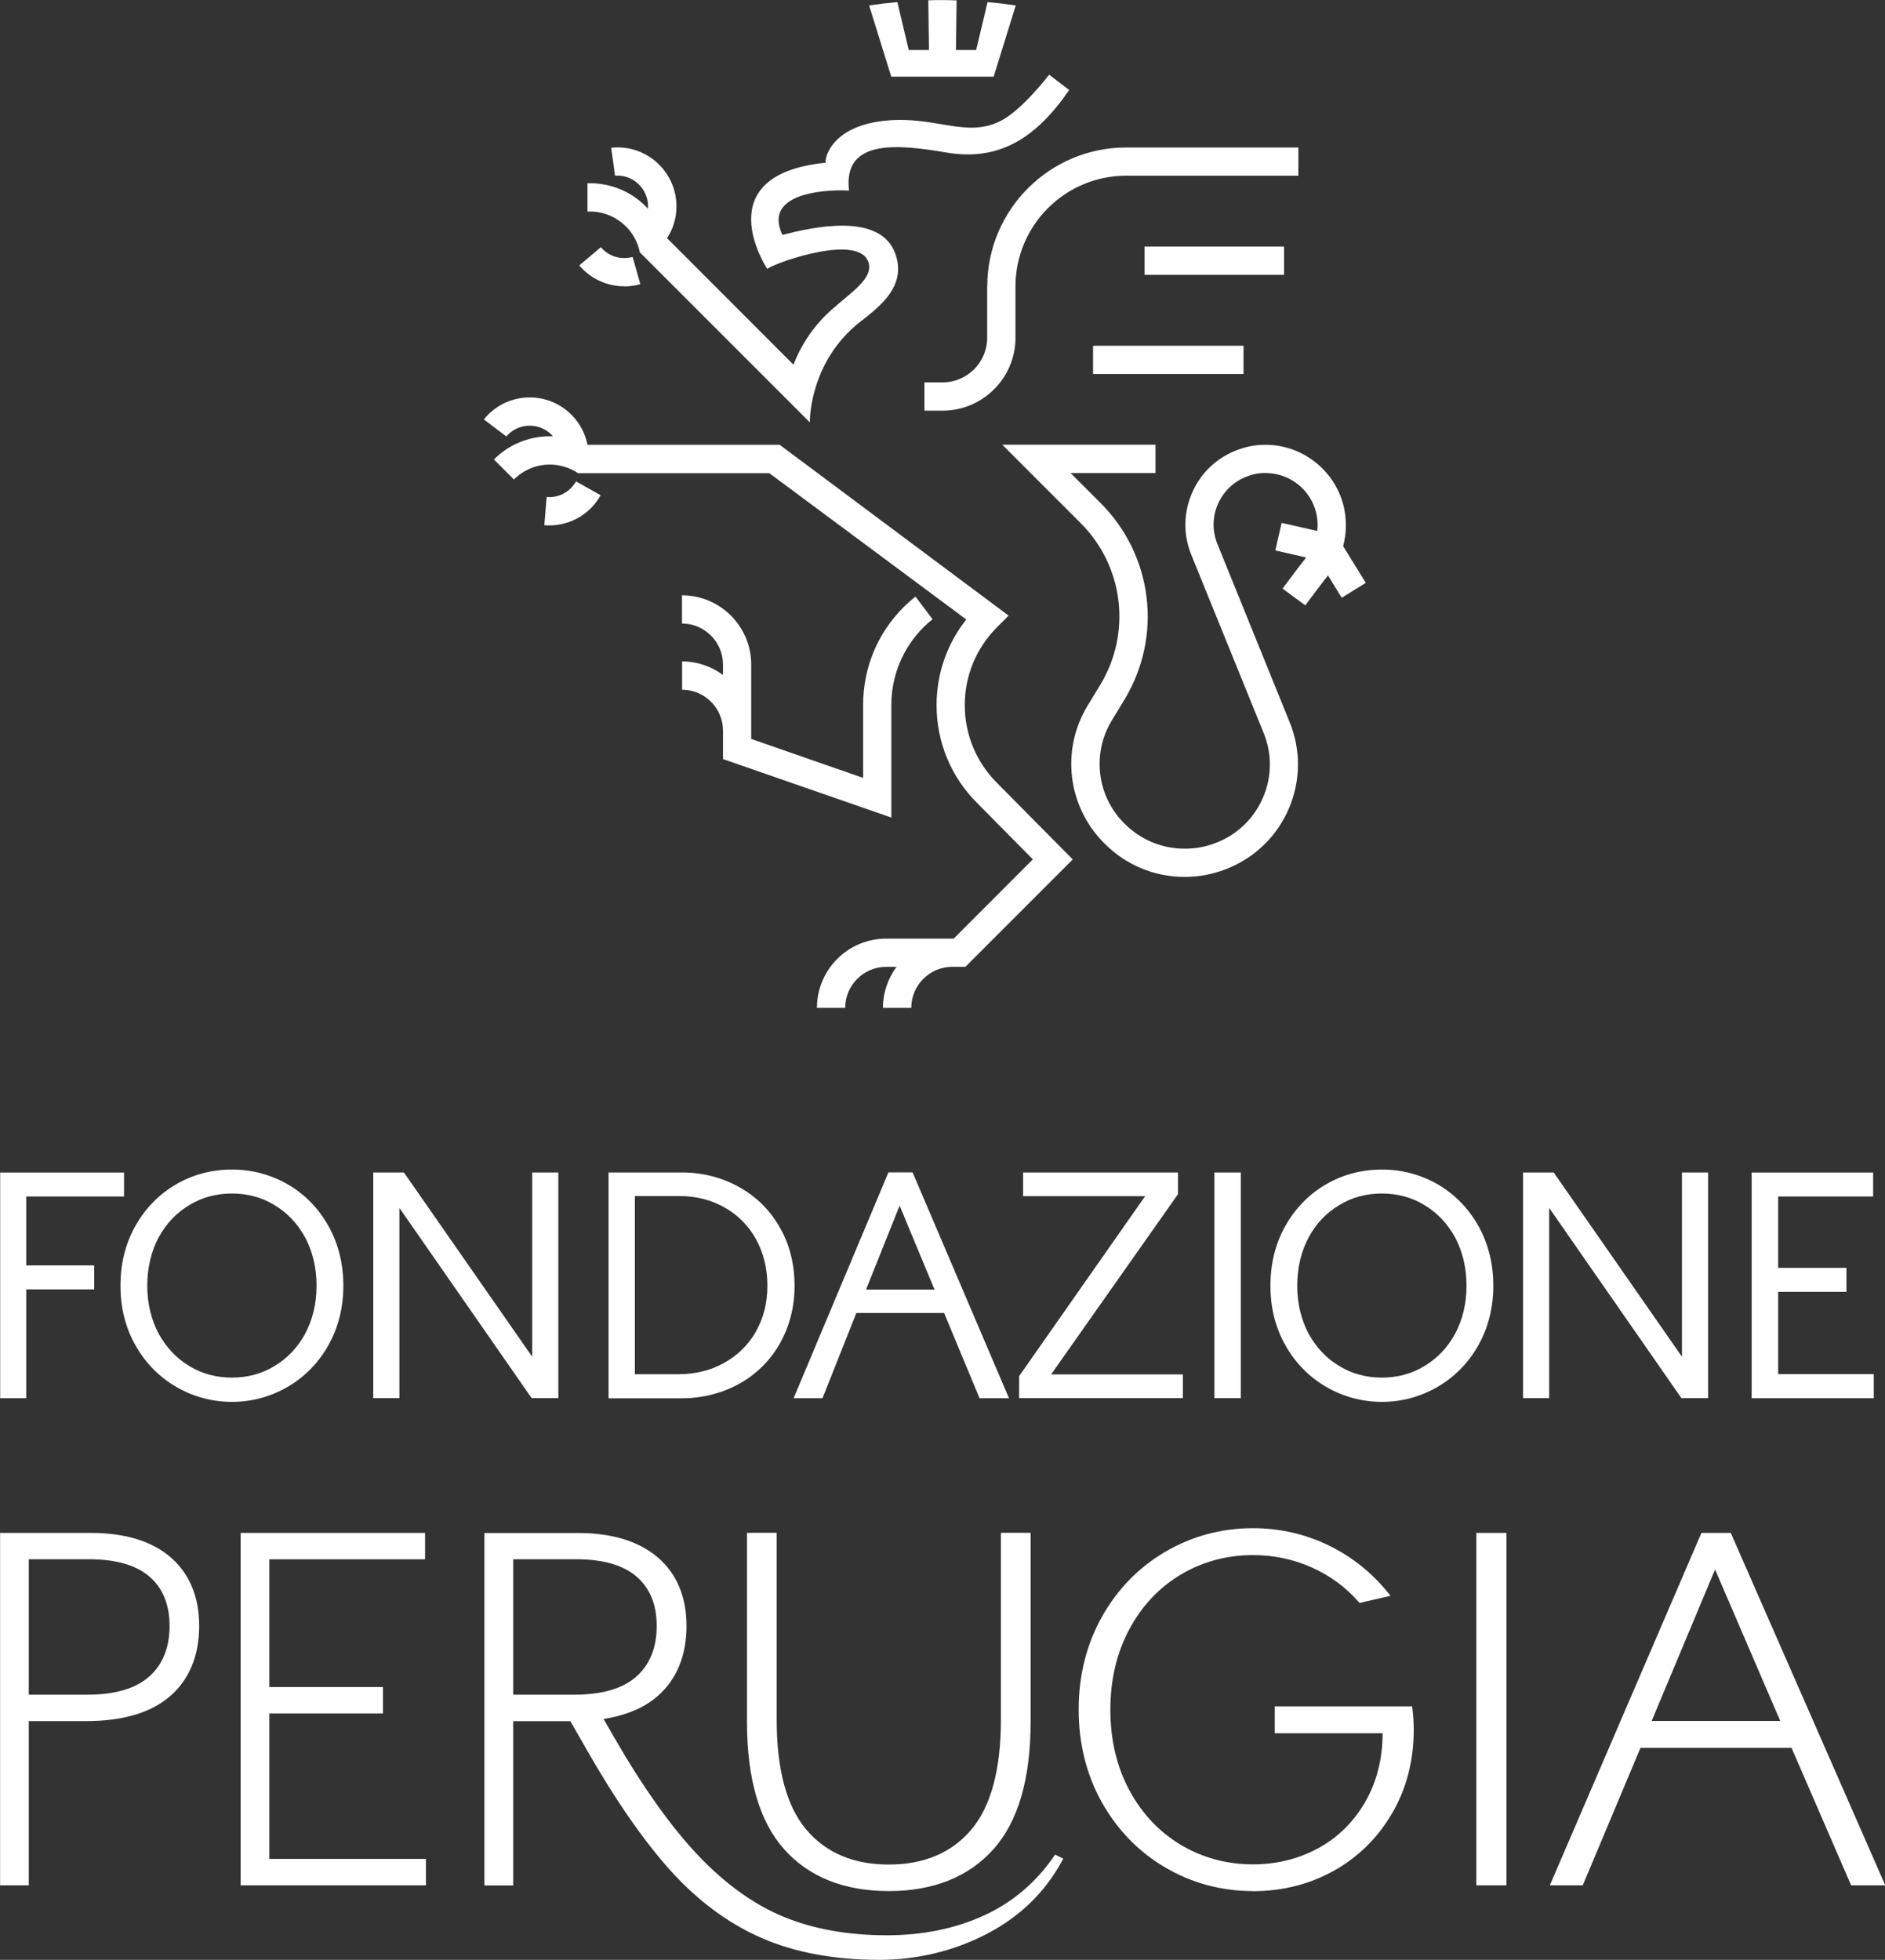<?xml version="1.0" encoding="UTF-8"?><svg id="Livello_2" xmlns="http://www.w3.org/2000/svg" viewBox="0 0 200.44 208.36"><rect x="0" y="0" width="200.44" height="208.36" fill="#333333" stroke="none"/><defs><style>.cls-1{fill:#fff;}</style></defs><g id="Layer_1"><path class="cls-1" d="M93.49,208.36c-4.78,0-8.99-.78-12.52-2.33-3.53-1.54-6.79-3.96-9.69-7.18-2.89-3.21-5.93-7.62-9.04-13.08l-1.59-2.78h-6.08v17.46h-3.06v-37.47h9.96c3.62,0,6.47,.88,8.49,2.61,2.02,1.74,3.04,4.2,3.04,7.29s-1.03,5.66-3.07,7.44c-1.43,1.25-3.36,2.06-5.75,2.43l1.12,1.95c3.06,5.31,6.07,9.54,8.95,12.57,2.87,3.02,5.93,5.22,9.09,6.52,3.16,1.3,6.85,1.96,10.96,1.96,3.81,0,7.29-.71,10.34-2.11,3.04-1.4,5.55-3.53,7.45-6.32l.1-.15,.87,.43-.1,.19c-1.81,3.37-4.52,6-8.06,7.83-3.54,1.82-7.38,2.74-11.41,2.74Zm-32.38-28.19c2.91,0,5.12-.65,6.56-1.93,1.43-1.27,2.16-3.08,2.16-5.37s-.72-4.02-2.14-5.25c-1.42-1.23-3.59-1.85-6.43-1.85h-6.69v14.4h6.54Zm72.12,20.88c-3.34,0-6.47-.84-9.29-2.49-2.83-1.65-5.1-3.98-6.75-6.9-1.65-2.93-2.49-6.26-2.49-9.9s.84-6.97,2.49-9.9c1.65-2.93,3.92-5.25,6.75-6.9,2.83-1.65,5.96-2.49,9.29-2.49,2.83,0,5.53,.61,8.03,1.82,2.5,1.21,4.65,2.93,6.39,5.11l.21,.26-3.29,.76-.08-.09c-1.39-1.59-3.09-2.84-5.03-3.7-1.94-.86-4.04-1.3-6.23-1.3-2.76,0-5.33,.69-7.63,2.05-2.31,1.36-4.16,3.32-5.5,5.81-1.35,2.5-2.03,5.38-2.03,8.58s.68,6.08,2.03,8.58c1.34,2.49,3.2,4.44,5.5,5.81,2.3,1.36,4.87,2.05,7.63,2.05,2.52,0,4.86-.58,6.95-1.72,2.09-1.14,3.77-2.8,4.99-4.92,1.22-2.11,1.84-4.56,1.85-7.3h-11.47v-2.86h14.61l.02,.18c.1,.78,.15,1.56,.15,2.31,0,3.27-.77,6.25-2.29,8.86-1.52,2.61-3.6,4.67-6.19,6.12-2.59,1.45-5.49,2.18-8.63,2.18Zm-38.72,0c-4.74,0-8.49-1.49-11.12-4.44-2.63-2.93-3.96-7.49-3.96-13.54v-20.11h3.16v19.9c0,5.27,1.06,9.19,3.15,11.66,2.08,2.46,5.03,3.71,8.77,3.71s6.69-1.25,8.77-3.71c2.09-2.47,3.15-6.4,3.15-11.66v-19.9h3.16v20.11c0,6.05-1.33,10.6-3.96,13.54-2.64,2.94-6.38,4.44-11.12,4.44Zm102.33-.61l-6.34-14.62h-16.06l-6.14,14.62h-3.5l16.12-37.47h3.12l16.43,37.47h-3.61Zm-7.54-17.48l-6.93-16.1-6.74,16.1h13.67Zm-32.32,17.48v-37.47h3.21v37.47h-3.21Zm-131.39,0v-37.47h19.61v2.81H28.64v13.58h12.08v2.81h-12.08v15.46h16.65v2.81H25.58Zm-25.58,0v-37.47H9.65c3.65,0,6.52,.88,8.51,2.61,2,1.74,3.02,4.2,3.02,7.29s-1.03,5.67-3.07,7.44c-2.03,1.77-5.04,2.67-8.97,2.67H3.06v17.46H0Zm9.3-20.27c2.91,0,5.12-.65,6.56-1.93,1.43-1.27,2.16-3.08,2.16-5.37s-.72-4.02-2.13-5.25c-1.43-1.23-3.59-1.85-6.44-1.85H3.06v14.4h6.23Zm87.74-55.53h-2.58l-10.08,24.01h3.07l3.6-9.06h9.33l3.77,9.06h3.13l-10.25-24.01Zm-4.96,12.46l3.57-8.92,3.71,8.92h-7.28ZM2.79,148.64v-11.56h7.23v-2.55H2.79v-7.32H13.19v-2.55H.02v23.99H2.79Zm32.14-18.29c-1.05-1.88-2.52-3.38-4.32-4.43-1.83-1.05-3.82-1.58-5.95-1.58s-4.15,.53-5.95,1.58c-1.8,1.05-3.27,2.55-4.32,4.43-1.05,1.86-1.58,3.99-1.58,6.34s.53,4.46,1.58,6.31c1.05,1.88,2.52,3.38,4.32,4.43,1.8,1.05,3.82,1.61,5.95,1.61s4.13-.55,5.95-1.61c1.8-1.05,3.27-2.55,4.32-4.43,1.05-1.88,1.58-3.99,1.58-6.31s-.53-4.46-1.58-6.34Zm-2.49,11.46c-.8,1.47-1.91,2.63-3.27,3.43-1.36,.83-2.88,1.22-4.51,1.22s-3.16-.39-4.51-1.22c-1.36-.8-2.46-1.97-3.27-3.43-.8-1.5-1.22-3.21-1.22-5.12s.42-3.66,1.22-5.15c.8-1.47,1.91-2.63,3.27-3.43,1.36-.83,2.88-1.22,4.51-1.22s3.16,.39,4.51,1.22c1.36,.8,2.46,1.97,3.27,3.43,.8,1.5,1.22,3.24,1.22,5.15s-.42,3.63-1.22,5.12Zm124.77-11.46c-1.05-1.88-2.52-3.38-4.32-4.43-1.83-1.05-3.82-1.58-5.95-1.58s-4.15,.53-5.95,1.58c-1.8,1.05-3.27,2.55-4.32,4.43-1.05,1.86-1.58,3.99-1.58,6.34s.53,4.46,1.58,6.31c1.05,1.88,2.52,3.38,4.32,4.43,1.8,1.05,3.82,1.61,5.95,1.61s4.13-.55,5.95-1.61c1.8-1.05,3.27-2.55,4.32-4.43s1.58-3.99,1.58-6.31-.53-4.46-1.58-6.34Zm-2.49,11.46c-.8,1.47-1.91,2.63-3.27,3.43-1.36,.83-2.88,1.22-4.51,1.22s-3.16-.39-4.51-1.22c-1.36-.8-2.46-1.97-3.27-3.43-.8-1.5-1.22-3.21-1.22-5.12s.42-3.66,1.22-5.15c.8-1.47,1.91-2.63,3.27-3.43,1.36-.83,2.88-1.22,4.51-1.22s3.16,.39,4.51,1.22c1.36,.8,2.46,1.97,3.27,3.43,.8,1.5,1.22,3.24,1.22,5.15s-.42,3.63-1.22,5.12Zm-95.35,6.83v-23.99h-2.78v19.59l-13.64-19.59h-3.26v23.99h2.78v-20.22l14.06,20.22h2.84Zm122.26,0v-23.99h-2.78v19.59l-13.64-19.59h-3.26v23.99h2.78v-20.22l14.06,20.22h2.84Zm-49.69,0v-23.99h-2.81v23.99h2.81Zm-6.16,0v-2.52h-14.01l13.49-19.16v-2.31h-16.47v2.52h12.98l-13.4,19.13v2.34h17.4Zm-42.9-18.21c-1.05-1.83-2.52-3.27-4.35-4.26-1.8-1-3.85-1.52-6.04-1.52h-7.78v24.01h7.78c2.19,0,4.24-.53,6.04-1.5,1.83-1,3.3-2.44,4.35-4.24,1.05-1.83,1.61-3.9,1.61-6.23s-.55-4.46-1.61-6.26Zm-2.49,11.13c-.83,1.44-1.97,2.55-3.41,3.35-1.44,.8-3.07,1.19-4.85,1.19h-4.62v-18.94h4.79c1.74,0,3.35,.42,4.76,1.22,1.38,.78,2.52,1.91,3.32,3.35,.8,1.44,1.22,3.1,1.22,4.96s-.42,3.46-1.22,4.87Zm118.86,7.08v-2.55h-10.17v-8.75h7.26v-2.55h-7.26v-7.58h10.1v-2.55h-12.92v23.99h12.98ZM116.23,39.76h16v-3h-16v3Zm-10.57-31.61l2.35-7.57c-.99-.15-1.99-.27-3-.36l-1.21,5.1h-2.15l.07-5.28c-.5-.02-1-.03-1.5-.03s-1.01,0-1.51,.02l.07,5.29h-2.15l-1.21-5.1c-1.01,.09-2.01,.21-3,.36l2.35,7.57h10.87Zm-.69,22.3v5.46c0,2.62-2.13,4.74-4.74,4.74h-1.93v3.01h1.93c4.27,0,7.75-3.48,7.75-7.75v-5.46c0-6.49,5.28-11.77,11.77-11.77h18.31v-3h-18.31c-8.15,0-14.77,6.63-14.77,14.77Zm31.57-4.24h-14.84v3.01h14.84v-3.01Zm-33.95,48.74c0-3.12,1.22-6.06,3.43-8.27l1.23-1.23-24.34-18.16h-20.44c-.23-1.17-.8-2.29-1.71-3.2-2.45-2.45-6.42-2.45-8.86,0-.16,.16-.31,.33-.45,.5l2.39,1.81c.06-.07,.12-.13,.18-.19,1.27-1.27,3.34-1.27,4.62,0,.06,.06,.11,.12,.15,.18-.1,0-.2-.01-.31-.01-2.25,0-4.37,.88-5.96,2.47l2.13,2.13c1.02-1.02,2.38-1.59,3.82-1.59,.48,0,.95,.07,1.39,.19,.57,.15,1.11,.39,1.61,.73h20.34l20.94,15.55c-2.05,2.58-3.16,5.76-3.16,9.11,0,3.93,1.53,7.62,4.3,10.39l5.94,6-8.42,8.43h-7.18c-4.06,0-7.36,3.3-7.36,7.36h3c0-2.4,1.96-4.36,4.36-4.36h1.1c-.9,1.22-1.44,2.73-1.44,4.36h3.01c0-2.4,1.95-4.36,4.35-4.36h1.4l11.42-11.42-8.05-8.13c-2.21-2.21-3.43-5.15-3.43-8.27Zm-7.81,11.98v-11.98c0-3.12,1.22-6.06,3.43-8.27,.3-.3,.62-.58,.95-.85l-1.81-2.4c-.44,.34-.86,.72-1.27,1.12-2.78,2.78-4.3,6.47-4.3,10.4v7.75l-11.9-4.14v-7.91c0-4.06-3.3-7.36-7.36-7.36v3c2.4,0,4.36,1.96,4.36,4.36v1.11c-1.22-.9-2.72-1.44-4.35-1.44v3.01c2.4,0,4.35,1.95,4.35,4.35v3.02l17.91,6.22Zm48.04-28.87c.3-1.1,.37-2.26,.21-3.43-.57-4.14-4.17-7.3-8.37-7.34-1.06-.02-2.08,.17-3.04,.53-2.18,.8-3.9,2.4-4.84,4.53-.94,2.12-.98,4.47-.11,6.62l7.7,18.96c.9,2.21,.88,4.64-.06,6.84s-2.67,3.9-4.89,4.79l-.25,.1c-1.02,.38-2.09,.57-3.18,.57-2.45,0-4.73-.96-6.45-2.7-2.91-2.91-3.45-7.42-1.32-10.93l1.33-2.19c4.1-6.74,3.06-15.34-2.51-20.92l-3.2-3.2h9.03v-3.01h-16.29l8.33,8.33c4.59,4.59,5.44,11.68,2.07,17.23l-1.33,2.18c-2.86,4.71-2.13,10.72,1.75,14.61,2.28,2.32,5.33,3.6,8.58,3.6,1.45,0,2.88-.26,4.26-.78l.28-.11c2.96-1.19,5.29-3.47,6.54-6.4,1.25-2.94,1.28-6.19,.08-9.15l-7.69-18.96c-.56-1.39-.54-2.91,.07-4.27,.61-1.37,1.72-2.41,3.14-2.93,.62-.24,1.29-.36,1.97-.34,2.72,.02,5.05,2.06,5.42,4.74,.07,.48,.07,.95,.02,1.42l-3.79-.86-.67,2.93,3.28,.75s0,0,0,0c-.92,1.15-2.44,3.22-2.51,3.31l2.42,1.78s1.53-2.08,2.41-3.18l1.46,2.37,2.56-1.58-2.42-3.92ZM66.56,24.07c.34,.34,.62,.71,.85,1.11,.3,.51,.51,1.06,.63,1.65l18.07,18.07c0-.58,.09-1.96,.6-3.65,.64-2.15,1.96-4.8,4.68-6.98l.24-.18c2.02-1.58,4.77-3.73,3.58-7.1-1.59-4.49-8.89-2.83-12.01-2.01-2.29-4.86,5.73-4.81,7.08-4.72-.66-5.54,5.22-4.92,10.38-4.04,5.64,.96,9.57-1.61,13.03-6.65l-2.13-1.63s-2.9,3.8-5.18,4.93c-3.68,1.84-6.92-.58-12.24-.04-5.32,.53-6.41,3.55-6.36,4.47-12.82,1.31-6.2,11.28-6.2,11.28,1.05-.73,9.98-3.86,10.8-.58,.48,1.91-2.7,3.55-4.84,5.78-1.33,1.39-2.4,3.03-3.17,4.99l-13.44-13.45c.64-.97,1-2.13,1-3.38,0-3.46-2.81-6.27-6.27-6.27-.23,0-.45,.01-.67,.04l.41,2.97c.08,0,.17-.01,.25-.01,1.8,0,3.26,1.47,3.26,3.27,0,.08,0,.16-.02,.24-.07-.08-.14-.15-.21-.23-1.59-1.59-3.71-2.47-5.96-2.47h-.25v3.01h.25c1.45,0,2.8,.56,3.83,1.58Zm-.18,6.38c.58,0,1.16-.08,1.71-.24l-.82-2.89c-.29,.08-.59,.12-.89,.12-.96,0-1.87-.42-2.49-1.16l-2.29,1.94c1.19,1.41,2.94,2.22,4.79,2.22Zm-5.67,21.45c-.68,.68-1.62,1.02-2.58,.94l-.25,3c1.84,.15,3.65-.51,4.95-1.81,.41-.41,.76-.88,1.04-1.38l-2.62-1.47c-.15,.26-.33,.5-.55,.72Z"/></g></svg>